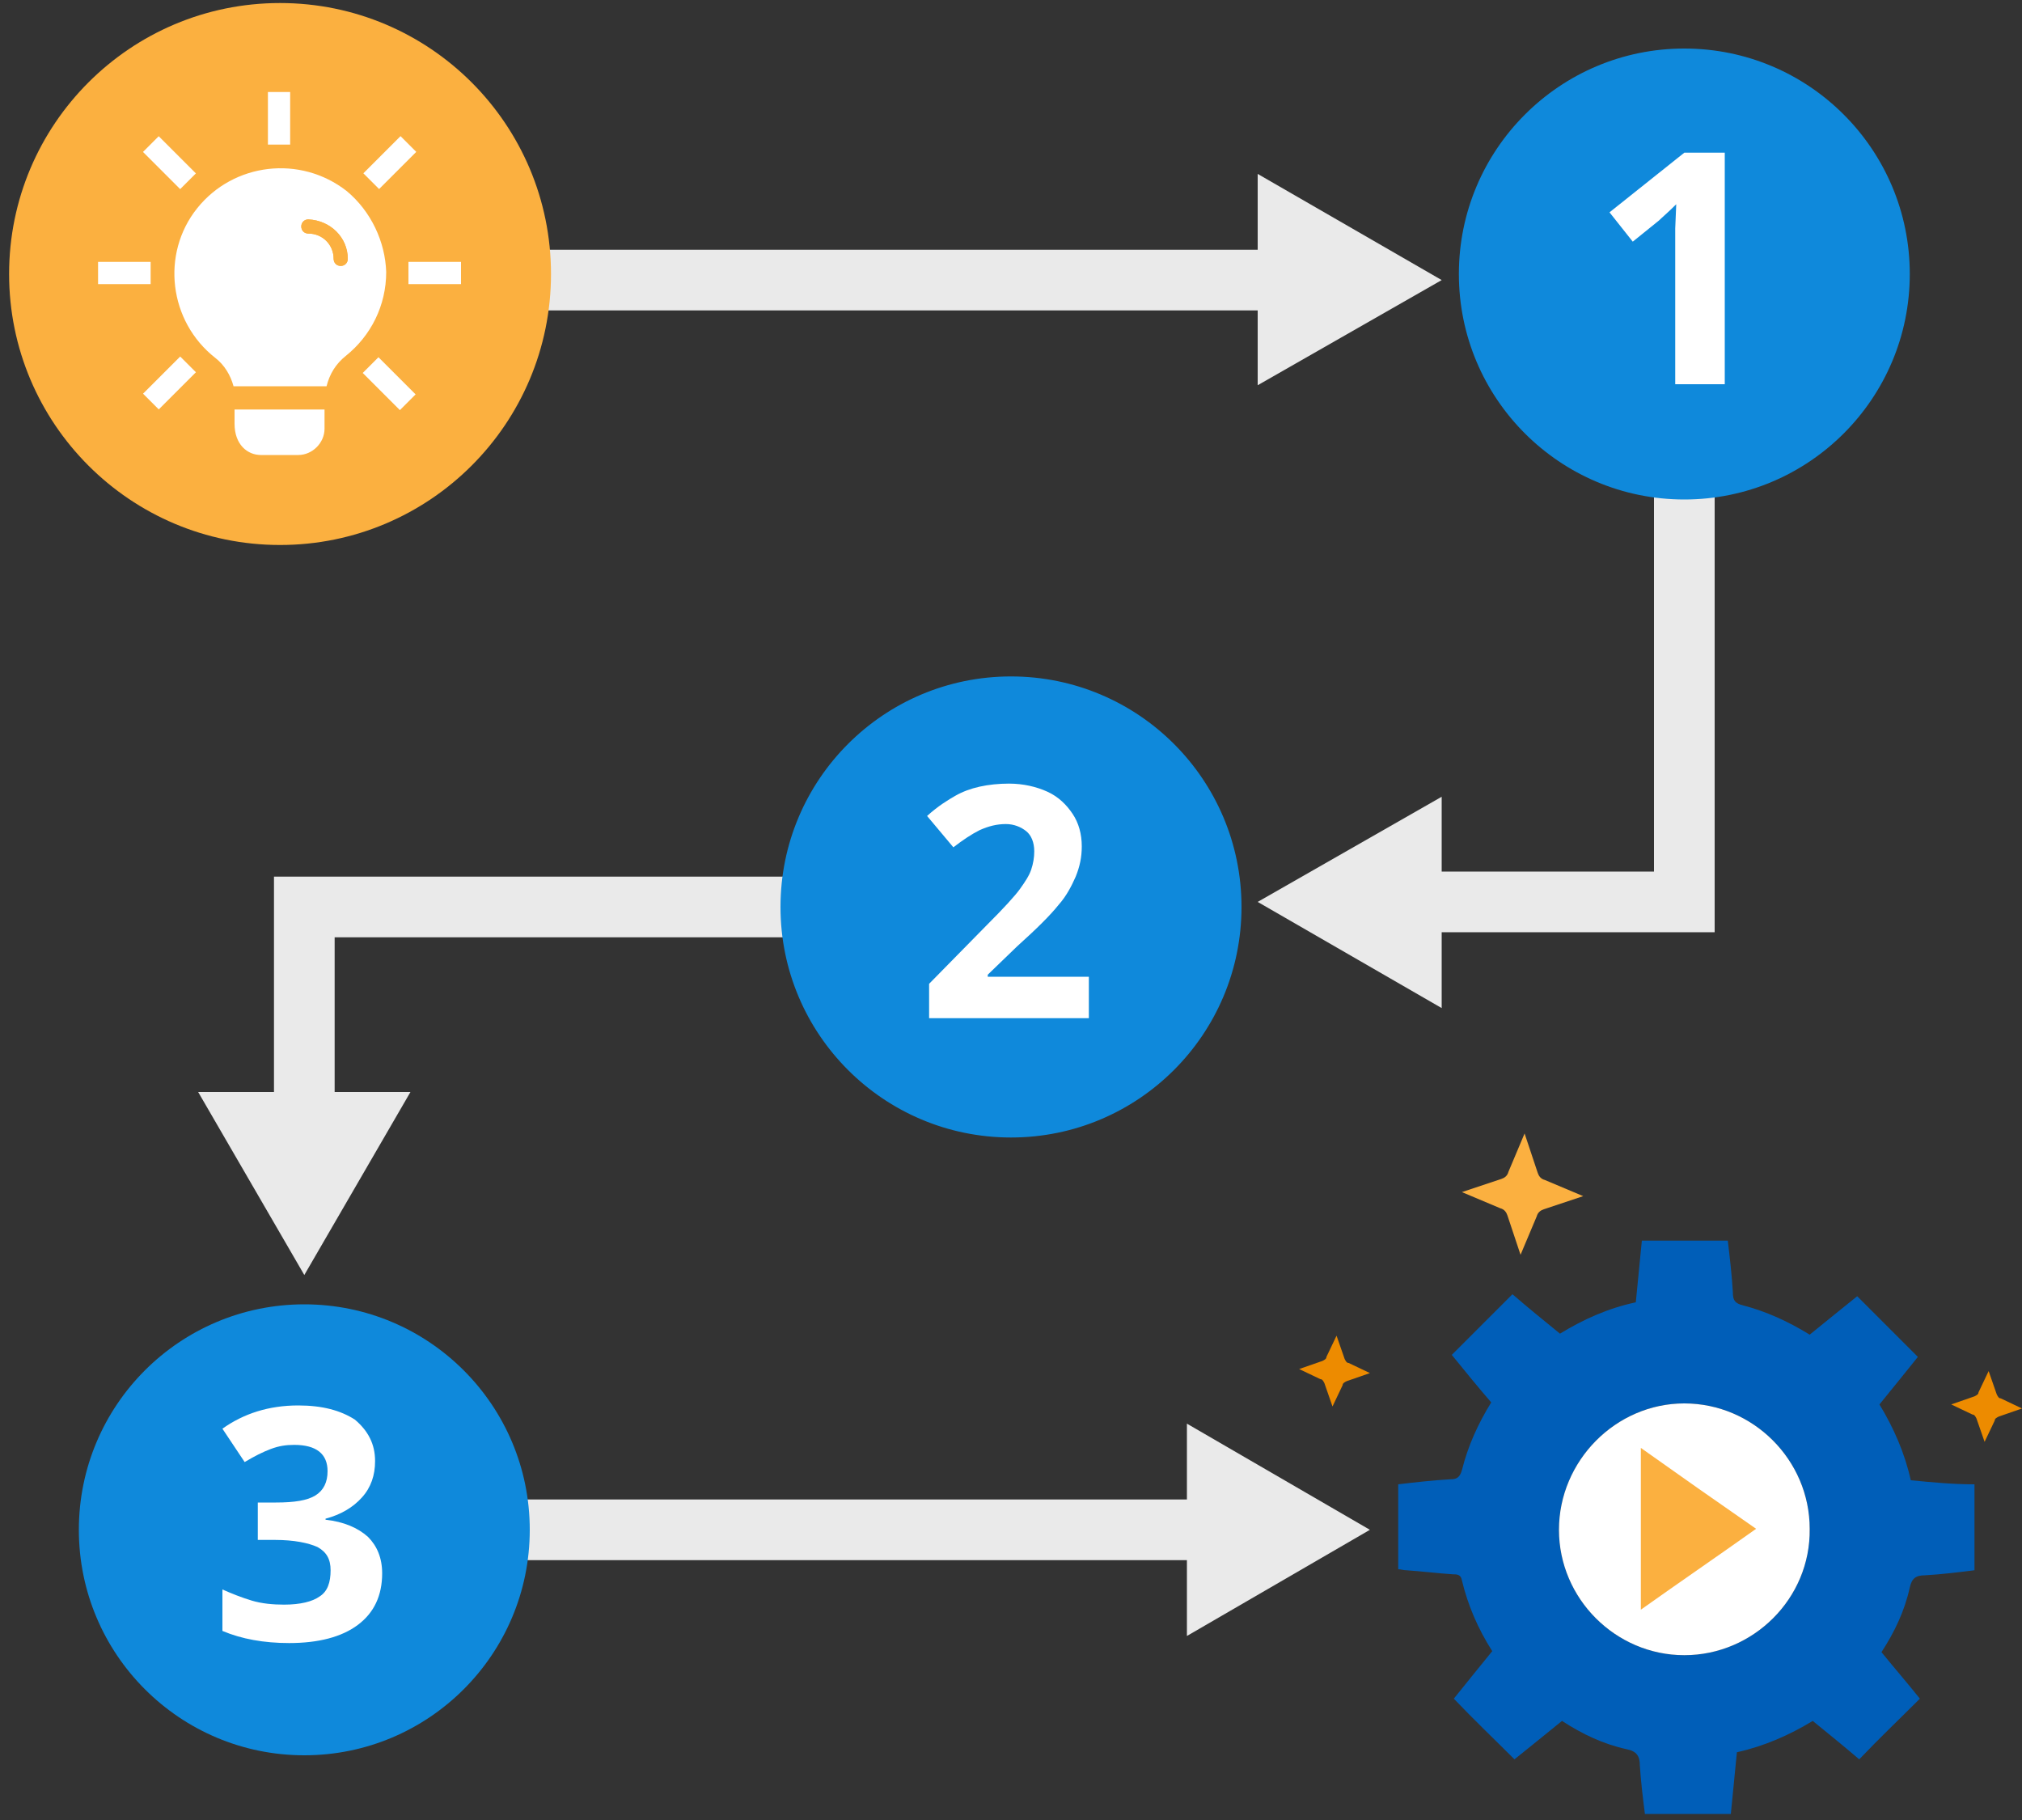 <?xml version="1.0" encoding="utf-8"?>
<!-- Generator: Adobe Illustrator 24.2.1, SVG Export Plug-In . SVG Version: 6.00 Build 0)  -->
<svg version="1.1" id="design" xmlns="http://www.w3.org/2000/svg" xmlns:xlink="http://www.w3.org/1999/xlink" x="0px" y="0px"
	 viewBox="0 0 200 180" style="enable-background:new 0 0 200 180;" xml:space="preserve">
<rect x="0" y="0" width="200" height="180" fill="#333333" stroke="none"/>
<style type="text/css">
	.st0{fill:#005EB8;}
	.st1{fill:#FFFFFF;}
	.st2{fill:none;stroke:#EAEAEA;stroke-width:6;stroke-miterlimit:10;}
	.st3{fill:#EAEAEA;}
	.st4{fill:#FBB040;}
	.st5{fill:#0F89DB;}
	.st6{enable-background:new    ;}
	.st7{fill:#0F89DB;stroke:#0F89DB;stroke-miterlimit:10;}
	.st8{fill:#ED8B00;}
</style>
<g>
	<g>
		<g>
			<g>
				<g>
					<g>
						<g>
							<g>
								<path class="st0" d="M189,146.4c-0.6-2.7-1.7-5.2-3.1-7.5c1.3-1.6,2.6-3.2,3.8-4.7c-2-2-4-4-6-6c-1.5,1.2-3.1,2.5-4.7,3.8
									c-2.1-1.3-4.3-2.3-6.6-2.9c-0.8-0.2-1-0.5-1-1.3c-0.1-1.7-0.3-3.4-0.5-5.1c-2.9,0-5.7,0-8.5,0c-0.2,2.1-0.4,4.1-0.6,6.1
									c-2.8,0.6-5.2,1.7-7.5,3.1c-1.6-1.3-3.2-2.6-4.7-3.9c-2,2-4,4-6,6c1.3,1.6,2.6,3.2,3.9,4.7c-1.3,2.1-2.3,4.3-2.9,6.7
									c-0.2,0.7-0.5,0.9-1.1,0.9c-1.8,0.1-3.5,0.3-5.2,0.5c0,2.9,0,5.6,0,8.4c0.3,0,0.5,0.1,0.8,0.1c1.5,0.1,3.1,0.3,4.6,0.4
									c0.4,0,0.8,0,0.9,0.6c0.6,2.5,1.6,4.8,3,7c-1.3,1.6-2.6,3.2-3.8,4.7c2,2.1,4,4,6,6c1.5-1.2,3.1-2.5,4.7-3.8
									c2,1.3,4.1,2.3,6.4,2.8c1,0.2,1.3,0.7,1.3,1.6c0.1,1.6,0.3,3.2,0.5,4.8c2.9,0,5.6,0,8.5,0c0.2-2.1,0.4-4.1,0.6-6.1
									c2.7-0.6,5.2-1.7,7.5-3.1c1.6,1.3,3.2,2.6,4.6,3.8c2-2.1,4-4,6-6c-1.2-1.5-2.5-3-3.8-4.6c1.3-2,2.3-4.1,2.8-6.4
									c0.2-0.9,0.6-1.2,1.5-1.2c1.7-0.1,3.3-0.3,4.9-0.5c0-2.9,0-5.6,0-8.5C193.1,146.8,191.1,146.6,189,146.4z M166.6,163.7
									c-6.8,0-12.4-5.6-12.4-12.4c0-6.8,5.6-12.5,12.4-12.5c6.8,0,12.4,5.6,12.4,12.4C179.1,158.1,173.4,163.7,166.6,163.7z"/>
							</g>
						</g>
					</g>
				</g>
			</g>
		</g>
	</g>
	<path class="st1" d="M166.6,163.7c-6.8,0-12.4-5.6-12.4-12.4c0-6.8,5.6-12.5,12.4-12.5c6.8,0,12.4,5.6,12.4,12.4
		C179.1,158.1,173.4,163.7,166.6,163.7z"/>
</g>
<polyline class="st2" points="166.6,27.7 166.6,89.2 142.5,89.2 "/>
<polygon class="st3" points="142.6,78.8 124.4,89.2 142.6,99.7 "/>
<line class="st2" x1="30.1" y1="27.7" x2="126.2" y2="27.7"/>
<polygon class="st3" points="124.4,38.1 142.6,27.7 124.4,17.2 "/>
<polyline class="st2" points="30.1,111.1 30.1,89.7 85.7,89.7 "/>
<polygon class="st3" points="40.6,108 30.1,126.1 19.6,108 "/>
<line class="st2" x1="126.7" y1="151.3" x2="49.4" y2="151.3"/>
<polygon class="st3" points="117.4,140.8 135.5,151.3 117.4,161.8 "/>
<circle class="st4" cx="27.7" cy="27.1" r="26.8"/>
<path class="st1" d="M32.1,40.5v1.9c0,1.4-1.2,2.6-2.6,2.6h-3.7c-1.3,0-2.6-1-2.6-3.1v-1.4H32.1L32.1,40.5z"/>
<path class="st1" d="M34.3,18.9c-4.6-3.6-11.2-2.8-14.8,1.7s-2.8,11.2,1.8,14.8c0.9,0.7,1.5,1.7,1.8,2.8h9.2c0.3-1.2,0.9-2.2,1.9-3
	c2.5-2,4-5,4-8.3C38.1,23.9,36.7,20.9,34.3,18.9z"/>
<g id="_Group_">
	<path class="st4" d="M34.4,25.6c0,0.4-0.3,0.7-0.7,0.7c-0.4,0-0.7-0.3-0.7-0.7c0-1.4-1.1-2.5-2.5-2.5c-0.4,0-0.7-0.3-0.7-0.7
		s0.3-0.7,0.7-0.7C32.7,21.8,34.4,23.5,34.4,25.6C34.4,25.6,34.4,25.6,34.4,25.6L34.4,25.6z"/>
	<path class="st4" d="M34.4,25.6c0,0.4-0.3,0.7-0.7,0.7c-0.4,0-0.7-0.3-0.7-0.7c0-1.4-1.1-2.5-2.5-2.5c-0.4,0-0.7-0.3-0.7-0.7
		s0.3-0.7,0.7-0.7C32.7,21.8,34.4,23.5,34.4,25.6C34.4,25.6,34.4,25.6,34.4,25.6L34.4,25.6z"/>
</g>
<rect x="26.5" y="9.1" class="st1" width="2.2" height="5.2"/>
<rect x="40.4" y="25.9" class="st1" width="5.2" height="2.2"/>
<rect x="9.7" y="25.9" class="st1" width="5.2" height="2.2"/>
<rect x="15.7" y="13.5" transform="matrix(0.707 -0.707 0.707 0.707 -6.5 16.583)" class="st1" width="2.2" height="5.2"/>
<rect x="14.2" y="36.8" transform="matrix(0.707 -0.707 0.707 0.707 -21.909 22.958)" class="st1" width="5.2" height="2.2"/>
<rect x="36" y="15" transform="matrix(0.707 -0.707 0.707 0.707 -0.115 31.988)" class="st1" width="5.2" height="2.2"/>
<rect x="37.4" y="35.3" transform="matrix(0.707 -0.707 0.707 0.707 -15.521 38.37)" class="st1" width="2.2" height="5.2"/>
<circle class="st5" cx="166.6" cy="27.1" r="22.3"/>
<g class="st6">
	<path class="st1" d="M170.5,38h-4.8V24.8l0-2.2l0.1-2.4c-0.8,0.8-1.4,1.3-1.7,1.6l-2.6,2.1l-2.3-2.9l7.4-5.9h4V38z"/>
</g>
<circle class="st7" cx="100" cy="89.7" r="22.3"/>
<g class="st6">
	<path class="st1" d="M107.9,100.7h-16v-3.4l5.7-5.8c1.7-1.7,2.8-2.9,3.3-3.6c0.5-0.7,0.9-1.3,1.1-1.9c0.2-0.6,0.3-1.2,0.3-1.8
		c0-0.9-0.3-1.6-0.8-2c-0.5-0.4-1.2-0.7-2-0.7c-0.9,0-1.7,0.2-2.6,0.6c-0.8,0.4-1.7,1-2.6,1.7l-2.6-3.1c1.1-1,2.1-1.6,2.8-2
		c0.7-0.4,1.5-0.7,2.4-0.9c0.9-0.2,1.9-0.3,2.9-0.3c1.4,0,2.7,0.3,3.8,0.8c1.1,0.5,1.9,1.3,2.5,2.2c0.6,0.9,0.9,2,0.9,3.2
		c0,1.1-0.2,2-0.6,3c-0.4,0.9-0.9,1.9-1.7,2.8c-0.8,1-2.1,2.3-4.1,4.1l-2.9,2.8v0.2h10V100.7z"/>
</g>
<circle class="st5" cx="30.1" cy="151.3" r="22.3"/>
<g class="st6">
	<path class="st1" d="M37.1,144.5c0,1.4-0.4,2.6-1.3,3.6c-0.9,1-2.1,1.7-3.6,2.1v0.1c1.8,0.2,3.2,0.8,4.2,1.7
		c0.9,0.9,1.4,2.1,1.4,3.6c0,2.2-0.8,3.9-2.4,5.1c-1.6,1.2-3.9,1.8-6.8,1.8c-2.5,0-4.7-0.4-6.6-1.2v-4.1c0.9,0.4,1.9,0.8,2.9,1.1
		s2.1,0.4,3.2,0.4c1.6,0,2.8-0.3,3.5-0.8c0.8-0.5,1.1-1.4,1.1-2.6c0-1.1-0.4-1.8-1.3-2.3c-0.9-0.4-2.3-0.7-4.2-0.7h-1.7v-3.7h1.8
		c1.8,0,3.1-0.2,3.9-0.7c0.8-0.5,1.2-1.3,1.2-2.4c0-1.7-1.1-2.6-3.3-2.6c-0.8,0-1.5,0.1-2.3,0.4c-0.8,0.3-1.6,0.7-2.6,1.3l-2.2-3.3
		c2.1-1.5,4.6-2.3,7.5-2.3c2.4,0,4.2,0.5,5.6,1.4C36.4,141.5,37.1,142.8,37.1,144.5z"/>
</g>
<path class="st8" d="M135.5,135.8l-2.3,0.8c-0.2,0.1-0.4,0.2-0.4,0.4l-1,2.1l-0.8-2.3c-0.1-0.2-0.2-0.4-0.4-0.4l-2.1-1l2.3-0.8
	c0.2-0.1,0.4-0.2,0.4-0.4l1-2.1l0.8,2.3c0.1,0.2,0.2,0.4,0.4,0.4L135.5,135.8z"/>
<path class="st8" d="M200,139.3l-2.3,0.8c-0.2,0.1-0.4,0.2-0.4,0.4l-1,2.1l-0.8-2.3c-0.1-0.2-0.2-0.4-0.4-0.4l-2.1-1l2.3-0.8
	c0.2-0.1,0.4-0.2,0.4-0.4l1-2.1l0.8,2.3c0.1,0.2,0.2,0.4,0.4,0.4L200,139.3z"/>
<path class="st4" d="M156.6,118.3l-3.9,1.3c-0.3,0.1-0.6,0.3-0.7,0.7l-1.6,3.8l-1.3-3.9c-0.1-0.3-0.3-0.6-0.7-0.7l-3.8-1.6l3.9-1.3
	c0.3-0.1,0.6-0.3,0.7-0.7l1.6-3.8l1.3,3.9c0.1,0.3,0.3,0.6,0.7,0.7L156.6,118.3z"/>
<path class="st4" d="M173.7,151.2c-3.8,2.7-7.6,5.3-11.4,8c0-5.4,0-10.6,0-16C166.1,145.9,169.8,148.5,173.7,151.2z"/>
</svg>

